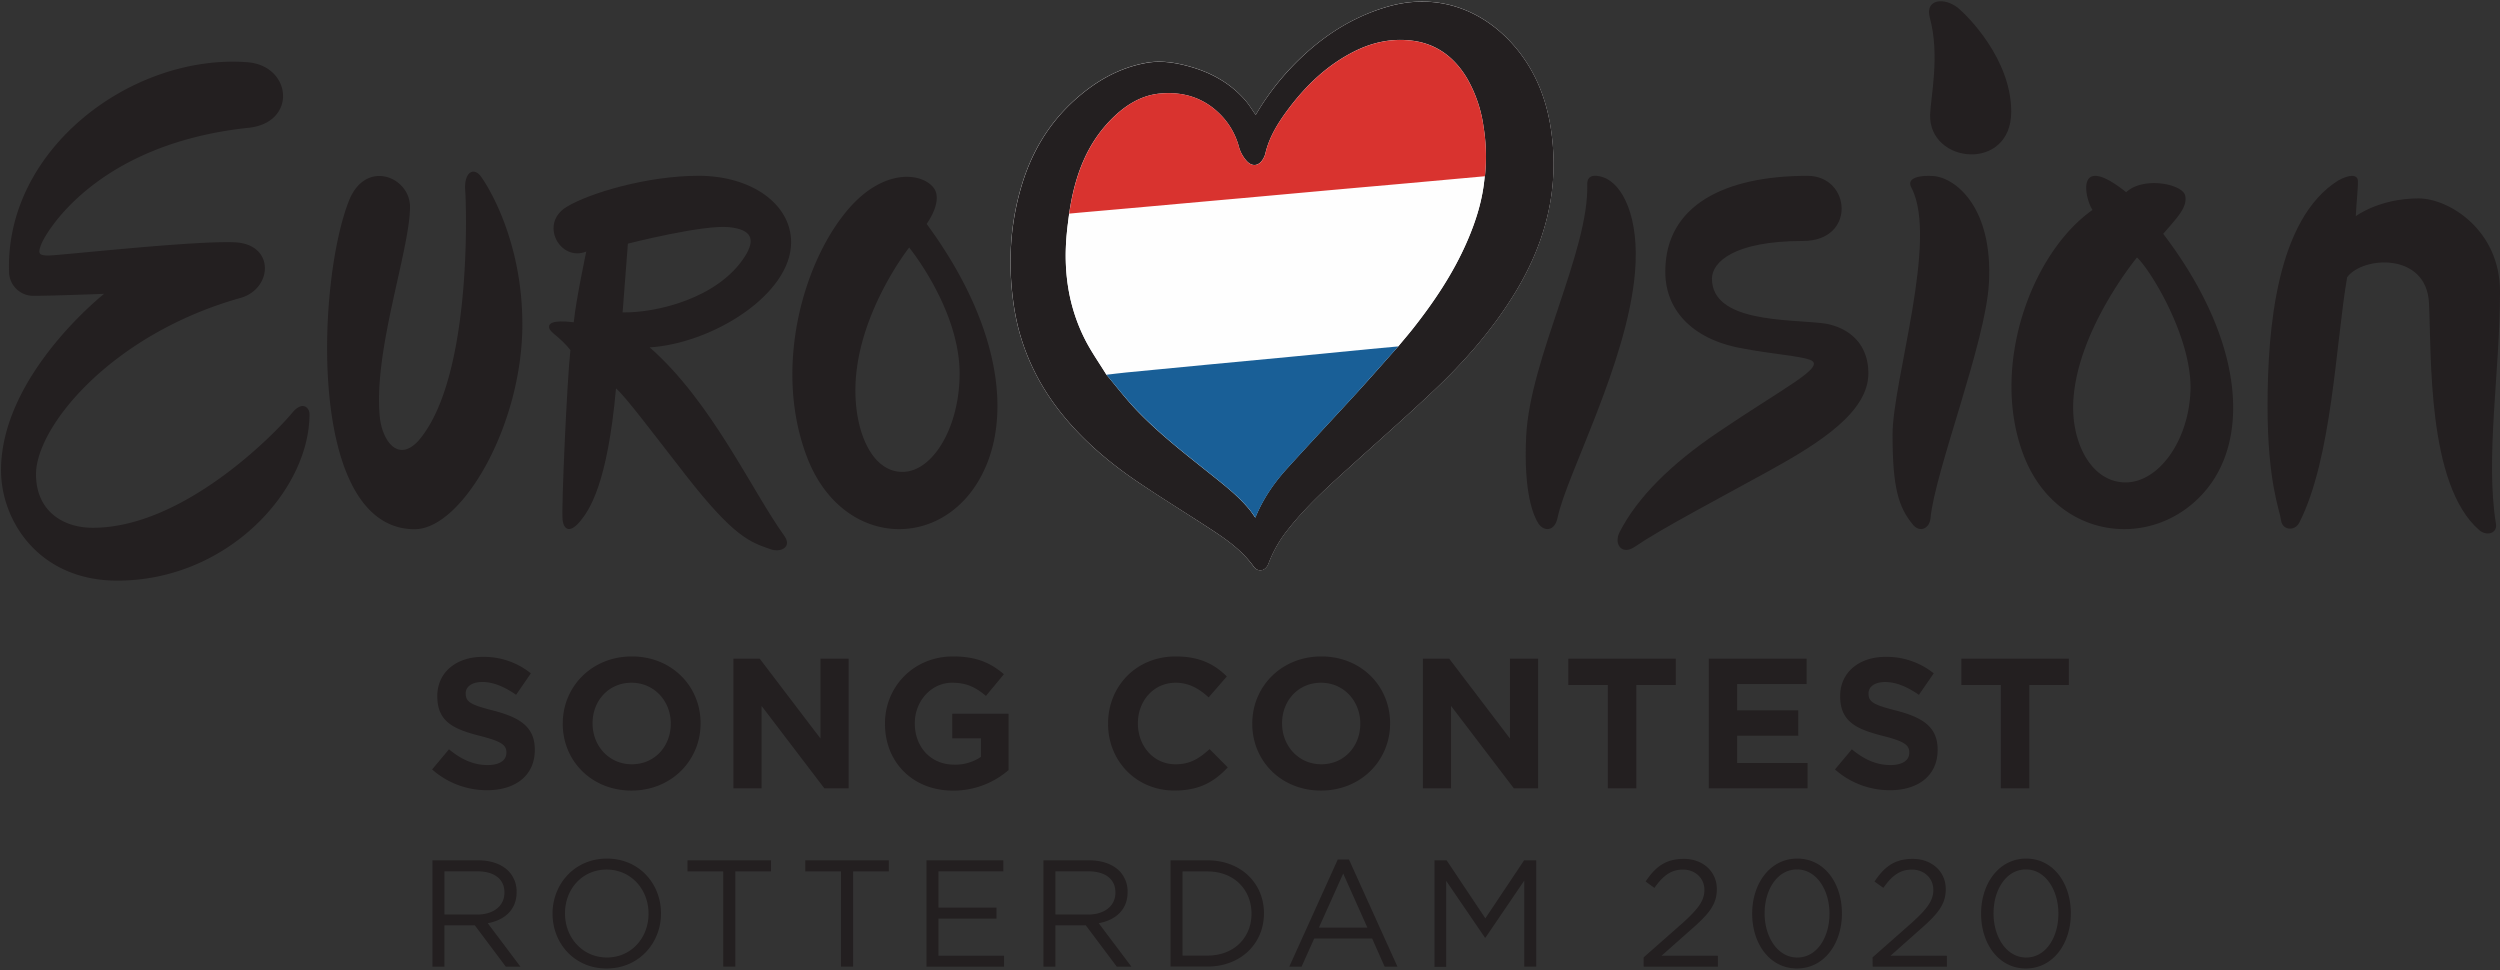 <svg width="1366" height="530" xmlns="http://www.w3.org/2000/svg"><rect width="100%" height="100%" fill="#333333" stroke="none"/><g fill-rule="nonzero" fill="none"><path d="M236.11 420.43l9.21-11c6.38 5.26 13.06 8.6 21.15 8.6 6.39 0 10.23-2.53 10.23-6.68v-.21c0-3.94-2.43-6-14.27-9-14.28-3.65-23.49-7.6-23.49-21.67v-.2c0-12.85 10.33-21.36 24.81-21.36a41 41 0 0 1 26.31 9L282 379.64c-6.28-4.36-12.46-7-18.43-7-5.97 0-9.11 2.73-9.11 6.17v.19c0 4.65 3 6.17 15.29 9.31 14.37 3.75 22.47 8.91 22.47 21.26v.2c0 14.07-10.73 22-26 22a45.083 45.083 0 0 1-30.11-11.34zM345.24 358.68c-21.86 0-37.75 16.5-37.75 36.64v.21c0 20.14 15.69 36.44 37.55 36.44s37.76-16.5 37.76-36.65v-.2c0-20.12-15.69-36.44-37.56-36.44zm21.27 36.85c0 12.15-8.71 22.07-21.27 22.07-12.56 0-21.46-10.13-21.46-22.28v-.2c0-12.14 8.71-22.07 21.26-22.07s21.47 10.13 21.47 22.27v.21zM400.73 359.89h14.37l33.21 43.64v-43.64h15.39v70.86h-13.27l-34.31-45.04v45.04h-15.39zM483.55 395.53v-.21c0-20.14 15.69-36.64 37.15-36.64 12.76 0 20.45 3.44 27.84 9.71l-9.82 11.85c-5.46-4.55-10.33-7.19-18.52-7.19-11.34 0-20.35 10-20.35 22.07v.2c0 13 8.91 22.48 21.46 22.48a24.91 24.91 0 0 0 14.69-4.25v-10.13h-15.7V390h30.77v30.77A46.002 46.002 0 0 1 520.8 432c-22.07 0-37.25-15.52-37.25-36.47zM605.45 395.53v-.21c0-20.14 15.18-36.64 36.95-36.64 13.36 0 21.36 4.45 27.94 10.93l-9.93 11.44c-5.46-5-11-8-18.11-8-11.95 0-20.55 9.93-20.55 22.07v.2c0 12.15 8.4 22.28 20.55 22.28 8.09 0 13.05-3.24 18.62-8.3l9.92 10c-7.29 7.79-15.39 12.65-29.05 12.65-20.85.05-36.34-16.08-36.34-36.42zM722 358.68c-21.87 0-37.76 16.5-37.76 36.64v.21c0 20.14 15.69 36.44 37.56 36.44 21.87 0 37.75-16.5 37.75-36.65v-.2c-.02-20.12-15.71-36.44-37.55-36.44zm21.26 36.85c0 12.15-8.71 22.07-21.26 22.07s-21.47-10.13-21.47-22.28v-.2c0-12.14 8.71-22.07 21.27-22.07 12.56 0 21.46 10.13 21.46 22.27v.21zM777.46 359.89h14.38l33.2 43.64v-43.64h15.39v70.86h-13.26l-34.32-45.04v45.04h-15.39zM878.5 374.27h-21.56v-14.38h58.71v14.38h-21.56v56.48H878.5zM933.68 359.89h53.45v13.87h-37.96v14.37h33.41V402h-33.41v14.89h38.47v13.86h-53.96zM1002.63 420.43l9.22-11c6.37 5.26 13.05 8.6 21.16 8.6 6.37 0 10.22-2.53 10.22-6.68v-.21c0-3.94-2.43-6-14.28-9-14.27-3.65-23.48-7.6-23.48-21.67v-.2c0-12.85 10.32-21.36 24.8-21.36a41 41 0 0 1 26.32 9l-8.1 11.75c-6.28-4.36-12.45-7-18.42-7-5.97 0-9.11 2.73-9.11 6.17v.17c0 4.65 3 6.17 15.28 9.31 14.38 3.75 22.48 8.91 22.48 21.26v.2c0 14.07-10.73 22-26 22a45.122 45.122 0 0 1-30.09-11.34zM1093.25 374.27h-21.57v-14.38h58.72v14.38h-21.57v56.48h-15.58zM1182 127.75c7.86-9.15 13.25-14.48 12-20.82s-22.69-10.75-32.25-1.92c-28.28-22.44-22.49 3.84-18.4 9.7-33.4 23.5-56 85.34-37.82 133.59 17.77 47.17 71.4 53 99.51 19.84 24.89-29.36 20.45-83.31-23.07-140.39h.03zm-21.7 135.82c-18.27-.93-28.71-22.55-27.43-44.65 2.24-38.93 34.78-78.24 34.78-78.24 7.6 6.94 30.45 44.51 29.21 73.27-1.21 28.05-18.31 50.54-36.56 49.62zM134.83 69.93C52.5 79 25.07 127 22.54 133.48c-1.93 5-1.45 6.14 4 6.14s80.17-8.28 101.82-7.22c22 1.08 20.58 25.27 3.25 30.33-70.77 19.85-111.93 70.41-111.93 96.4 0 19.86 14.44 29.25 31.05 29.25 49.46 0 99.51-51.4 108.84-62.71 5.89-7.14 9.54-2.65 9.54.53.08 41.76-44.8 91.06-105 91.06-43 0-63.55-32.86-63.55-60.29 0-52 56.33-96.41 56.33-96.41s-28.55 1.08-38.3 1.08c-7.151.213-13.18-5.289-13.62-12.43-2.66-67.6 67-119.8 130-115.23 24.87 1.8 27.66 33.78-.14 35.95zM207.52 227.81c1.23 12.4 9.69 25.49 21.18 12.93C257.78 207 254.91 114 254.19 104c-.72-10 4.67-12.93 8.61-7.54 3.94 5.39 22.62 35.18 22.62 80.77 0 55.29-33 111.93-58.83 111.93-58.88 0-53.54-134.9-35.94-179.42 9.13-23.13 33.38-13.09 33.38 3.23-.03 23.66-20.1 78.58-16.51 114.84zM506.33 122.35s9.34-12.69 3.72-19.85c-6.32-8.07-26.57-10.59-45.55 10.67-25 28-42.48 87-23.56 136.56 18.06 47.37 68.73 51.37 92.21 15.47 20.93-32.04 15.43-85.42-26.82-142.85zm-13.22 135.49c-16.54 0-25.72-21.36-25.72-44.55 0-40.87 29.39-78.06 29.39-78.06 8.08 10.31 27.55 39.4 27.55 68.85 0 29.45-14.7 53.76-31.22 53.76z" fill="#231F20"/><path d="M355 189.81c34.3-2.17 77.27-28.89 77.27-57.41 0-21.13-22-36.35-50.5-36.35s-60 9.63-71.91 16.85c-15.52 9-4 30.33 10.48 24.55 0 0-5.42 25.28-6.86 38.64-11.73-1.45-14.09.72-13.37 3.25.72 2.53 5.78 4.69 11.56 11.92-1.81 15.88-5 86.52-4.28 92.67.72 6.15 4.45 7.24 9.75.71 4.69-5.77 14.75-19.73 19.44-72.44 5.42 4.68 20.22 24.52 38.28 47.65 26.48 33.95 35.21 36.39 46.09 40.22 5.87 2.07 11.92-1.3 7.6-7.28-17.61-24.44-39.72-73.36-73.55-102.98zm-11.92-56.69s41.17-10.48 55.25-9c12.25 1.26 14.8 6.5 8.56 16.19-14.7 22.82-48.5 30.72-66.7 30.39 1.45-18.44 2.89-37.58 2.89-37.58zM875.79 96.8c10.8 3.5 20.17 22 17.56 52.23-4.26 49.31-37.48 110.64-42.31 133.9-1.61 7.79-7.67 7.42-10.44 3.14-2.64-4.09-8.21-16.65-6.7-47.7 2.07-42.59 34.33-100.94 33.38-137.63-.14-4.91 3.72-5.5 8.51-3.94zM985.13 131.67c-37.91 0-49.71 11.68-49.71 20.59 0 23.83 41.17 22.14 60.19 24.31 11 1.25 25.27 8.42 25.27 27.44 0 21-26.29 37.88-54.22 53.25-29.33 16.14-59.57 32-73.37 41.48-7.11 4.89-11.71-1.43-8.31-8.06 9.82-19.12 28.18-37.14 53.32-54.19 36.79-25 60.44-36.34 50.56-39.94-5.46-2-20.46-3.13-35.87-6-26.47-4.34-43.08-19.74-43.08-42.13 0-36.34 32.56-52.35 77.7-52.35 23.82-.02 26.77 35.6-2.48 35.6zM1056.54 96.2c12 1 32.5 17.09 30.21 58.58-1.79 32.58-29.54 102.69-31.94 128.52-.49 5.25-5.69 8.17-9.66 3.3-7.76-9.5-11.06-19.82-11.06-49.13 0-29.31 25.14-106.44 10.37-134.79-3.36-5.84 5.43-7.04 12.08-6.48zM1054.37 9.34c-2.51-9.91 8.13-11 15.64-4.89 4.84 4 28.93 27.77 28.93 56.56 0 33-45.07 28.68-44.32 1.66.26-9.44 5.51-32.57-.25-53.33zM1354.73 289.71c-28.81-24.86-26.09-96.07-27.54-124.24-1.42-27.69-36.19-25.56-44.71-14-6.15 35.49-8.25 99.25-26.23 134.27-2.6 4.73-9.22 3.92-9.9-1.46-.7-5.68-7.36-20.52-7.36-62.4 0-41.88 4.88-102.28 38.72-123.33 6.15-3.32 10.4-3.32 10.64.23.2 3.11-.9 12.94-1.14 19.33 0 0 12.78-9.7 34.3-9.7 16.57 0 44.49 17.27 44.49 50.87 0 44-8.11 90.7-2.21 127 .84 5.24-5.17 6.78-9.06 3.43z" fill="#231F20"/><path d="M686.13 62.78c-1.94-2.72-3.61-5.54-5.72-8-8.15-9.39-18.59-15.16-30.42-18.47-7.74-2.17-15.67-3.43-23.69-2-15.3 2.8-28.17 10.36-39.52 20.69-14 12.77-23.27 28.55-28.66 46.63-6.44 21.62-7.48 43.62-4.1 65.86 3.34 21.89 12.28 41.32 26.08 58.57 12.11 15.13 26.82 27.38 42.81 38.1 13.2 8.84 26.75 17.16 40 25.88 8.24 5.41 16.15 11.24 22 19.43 2.48 3.46 6.69 2.58 8.2-1.62a67.76 67.76 0 0 1 11.05-19.08c10-12.67 22-23.39 33.94-34.18 15.1-13.68 30.41-27.13 45.21-41.12 16.41-15.49 31.27-32.37 43.3-51.58 17.49-27.94 25.76-58 20.84-91.06-2.23-15.05-7.33-29-16.51-41.29-16.42-22-43-34.73-73.18-25.8-21 6.23-38.26 18.22-53.08 34a142.38 142.38 0 0 0-18.55 25.04z" fill="#FEFEFE"/><path d="M686.13 62.78a142.38 142.38 0 0 1 18.59-25c14.82-15.81 32-27.8 53.08-34 30.18-8.93 56.76 3.84 73.18 25.8 9.18 12.26 14.28 26.24 16.51 41.29 4.92 33.06-3.35 63.12-20.84 91.06-12 19.21-26.89 36.09-43.3 51.58-14.8 14-30.11 27.44-45.21 41.12-11.92 10.79-23.91 21.51-33.94 34.18a67.76 67.76 0 0 0-11.05 19.08c-1.51 4.2-5.72 5.08-8.2 1.62-5.87-8.19-13.78-14-22-19.43-13.27-8.72-26.82-17-40-25.88-16-10.72-30.7-23-42.81-38.1-13.8-17.25-22.74-36.68-26.08-58.57-3.38-22.24-2.34-44.24 4.1-65.86 5.39-18.08 14.64-33.86 28.66-46.63 11.35-10.33 24.23-17.89 39.52-20.65 8-1.44 16-.18 23.69 2 11.83 3.31 22.27 9.08 30.42 18.47 2.07 2.38 3.74 5.2 5.68 7.92zM764 189.28c2.64-3.18 5.34-6.31 7.91-9.55 11.63-14.73 22.09-30.28 29.6-47.57 5-11.46 8.68-23.3 9.73-35.85a3.73 3.73 0 0 0 .18-.63c.893-9 .59-18.08-.9-27a73 73 0 0 0-8.89-25.82c-6.85-11.51-16.65-19-30.16-20.66-11-1.37-21.48.89-31.38 5.84-14.54 7.29-26 18.13-35.74 31-5.72 7.58-10.81 15.54-13 25a10.21 10.21 0 0 1-1 2.44c-2.2 4.16-6 4.95-9.16 1.48a19.14 19.14 0 0 1-4.16-7.38 40 40 0 0 0-8.2-15.8c-9.34-10.81-21.45-15-35.36-13.63-9.48 1-17.5 5.74-24.38 12.21-15.38 14.45-21.94 33.07-24.91 53.35-.44 3.65-1 7.29-1.3 10.95-1.92 20.2.77 39.67 10 57.87 3.39 6.67 7.76 12.83 11.68 19.22 5.48 6.5 10.65 13.29 16.51 19.43 12.67 13.25 27.23 24.38 41.51 35.8 7.16 5.73 14.39 11.42 20.24 18.6 1.08 1.32 2 2.78 3.07 4.26 3.55-8.8 9-17.7 17.36-26.89 12.58-13.88 25.45-27.5 38.08-41.32 7.67-8.35 15.09-16.89 22.67-25.35z" fill="#231F20"/><path d="M604.58 204.76c-3.92-6.39-8.29-12.55-11.68-19.22-9.24-18.2-11.93-37.67-10-57.87.35-3.66.86-7.3 1.3-10.95 2.95-.27 5.89-.55 8.84-.81 10.667-.953 21.353-1.9 32.06-2.84 12.667-1.127 25.333-2.267 38-3.42l31.39-2.82c12.38-1.12 24.76-2.243 37.14-3.37 12.31-1.11 24.62-2.17 36.92-3.28l42.67-3.87c-1 12.55-4.72 24.39-9.73 35.85-7.56 17.29-18 32.84-29.65 47.57-2.57 3.24-5.27 6.37-7.91 9.55-5.08.47-10.16.92-15.24 1.41-14.57 1.41-29.14 2.86-43.71 4.27-14.57 1.41-29.3 2.76-44 4.16a26216.58 26216.58 0 0 0-45.48 4.38c-3.6.36-7.26.84-10.92 1.26z" fill="#FEFEFE"/><path d="M811.24 96.31l-42.67 3.87c-12.3 1.11-24.61 2.17-36.92 3.28-12.31 1.11-24.76 2.25-37.14 3.37-10.46.953-20.923 1.893-31.39 2.82l-38 3.42c-10.667.96-21.353 1.907-32.06 2.84-2.95.26-5.89.54-8.84.81 3-20.28 9.53-38.9 24.91-53.35 6.88-6.47 14.9-11.25 24.38-12.21 13.91-1.41 26 2.82 35.36 13.63a40 40 0 0 1 8.2 15.8A19.14 19.14 0 0 0 681.2 88c3.12 3.47 7 2.68 9.16-1.48a10.21 10.21 0 0 0 1-2.44c2.15-9.47 7.24-17.43 13-25 9.7-12.85 21.2-23.69 35.74-31 9.9-4.95 20.37-7.21 31.38-5.84 13.51 1.69 23.31 9.15 30.16 20.66a73 73 0 0 1 8.89 25.82c1.49 8.92 1.793 18 .9 27a3.73 3.73 0 0 1-.19.59z" fill="#D9332F"/><path d="M604.58 204.76c3.66-.42 7.32-.9 11-1.26 15.16-1.48 30.32-2.94 45.48-4.38 14.65-1.4 29.3-2.75 44-4.16 14.7-1.41 29.14-2.86 43.71-4.27 5.08-.49 10.16-.94 15.24-1.41-7.53 8.46-15 17-22.6 25.36-12.63 13.82-25.5 27.44-38.08 41.32-8.32 9.19-13.81 18.09-17.36 26.89-1.06-1.48-2-2.94-3.07-4.26-5.85-7.18-13.08-12.87-20.24-18.6-14.28-11.42-28.84-22.55-41.51-35.8-5.92-6.14-11.09-12.93-16.57-19.43z" fill="#195F97"/><path d="M236.29 470.08h25c7.13 0 12.86 2.16 16.51 5.81a16 16 0 0 1 4.48 11.45v.17c0 9.62-6.64 15.27-15.77 16.93l17.85 23.73h-8l-16.92-22.57h-16.6v22.57h-6.55v-58.09zm24.4 29.63c8.71 0 14.93-4.48 14.93-12v-.17c0-7.14-5.47-11.45-14.85-11.45h-17.93v23.57l17.85.05zM301.91 499.29v-.16c0-16 12-30 29.71-30s29.55 13.86 29.55 29.88v.17c0 16-12 30-29.71 30s-29.55-13.87-29.55-29.89zm52.45 0v-.16c0-13.2-9.62-24-22.9-24s-22.74 10.63-22.74 23.87v.17c0 13.19 9.63 24 22.9 24 13.27 0 22.74-10.68 22.74-23.88zM395.16 476.14h-19.5v-6.06h45.64v6.06h-19.5v52h-6.64zM459.51 476.14H440v-6.06h45.64v6.06h-19.5v52h-6.64zM506.22 470.08h42v6h-35.44v19.84h31.7v6h-31.7v20.28h35.85v6h-42.41zM570.13 470.08h25c7.13 0 12.86 2.16 16.51 5.81a16 16 0 0 1 4.48 11.45v.17c0 9.62-6.64 15.27-15.77 16.93l17.85 23.73h-8l-16.92-22.57h-16.6v22.57h-6.55v-58.09zm24.4 29.63c8.71 0 14.93-4.48 14.93-12v-.17c0-7.14-5.47-11.45-14.85-11.45h-17.93v23.57l17.85.05zM639.59 470.08h20.16c18.26 0 30.88 12.53 30.88 28.88v.17c0 16.35-12.62 29-30.88 29h-20.16v-58.05zm6.55 6.06v46h13.61c14.69 0 24.07-10 24.07-22.83v-.16c0-12.87-9.38-23-24.07-23l-13.61-.01zM730.94 469.66h6.15l26.47 58.51h-7l-6.81-15.35h-31.67l-6.89 15.35h-6.72l26.47-58.51zm16.19 37.18l-13.2-29.54-13.28 29.54h26.48zM783.8 470.08h6.64l21.16 31.7 21.17-31.7h6.63v58.09h-6.55v-47l-21.16 31.12h-.34l-21.16-31v47h-6.39zM898.09 523.11l21.08-18.59c8.88-8 12.12-12.45 12.12-18.26 0-6.8-5.4-11.12-11.7-11.12-6.64 0-11 3.49-15.61 10l-4.81-3.48c5.23-7.81 10.71-12.37 20.91-12.37 10.46 0 18 7 18 16.43v.17c0 8.46-4.48 13.69-14.69 22.57l-15.51 13.74h30.79v6h-40.58v-5.09zM957.39 499.29v-.16c0-16.27 9.71-30 24.64-30s24.4 13.61 24.4 29.88v.17c0 16.26-9.62 30-24.56 30s-24.48-13.62-24.48-29.89zm42.24 0v-.16c0-12.7-7-24.07-17.76-24.07-10.76 0-17.68 11.12-17.68 23.9v.17c0 12.69 7 24.06 17.84 24.06s17.6-11.19 17.6-23.9zM1023.17 523.11l21.08-18.59c8.88-8 12.12-12.45 12.12-18.26 0-6.8-5.4-11.12-11.7-11.12-6.64 0-11 3.49-15.61 10l-4.81-3.48c5.23-7.81 10.71-12.37 20.91-12.37 10.46 0 18 7 18 16.43v.17c0 8.46-4.48 13.69-14.69 22.57L1033 522.2h30.79v6h-40.58l-.04-5.09zM1082.47 499.29v-.16c0-16.27 9.71-30 24.64-30s24.4 13.61 24.4 29.88v.17c0 16.26-9.62 30-24.56 30s-24.48-13.62-24.48-29.89zm42.24 0v-.16c0-12.7-7-24.07-17.76-24.07-10.76 0-17.68 11.12-17.68 23.9v.17c0 12.69 7 24.06 17.84 24.06s17.6-11.19 17.6-23.9z" fill="#231F20"/></g></svg>
